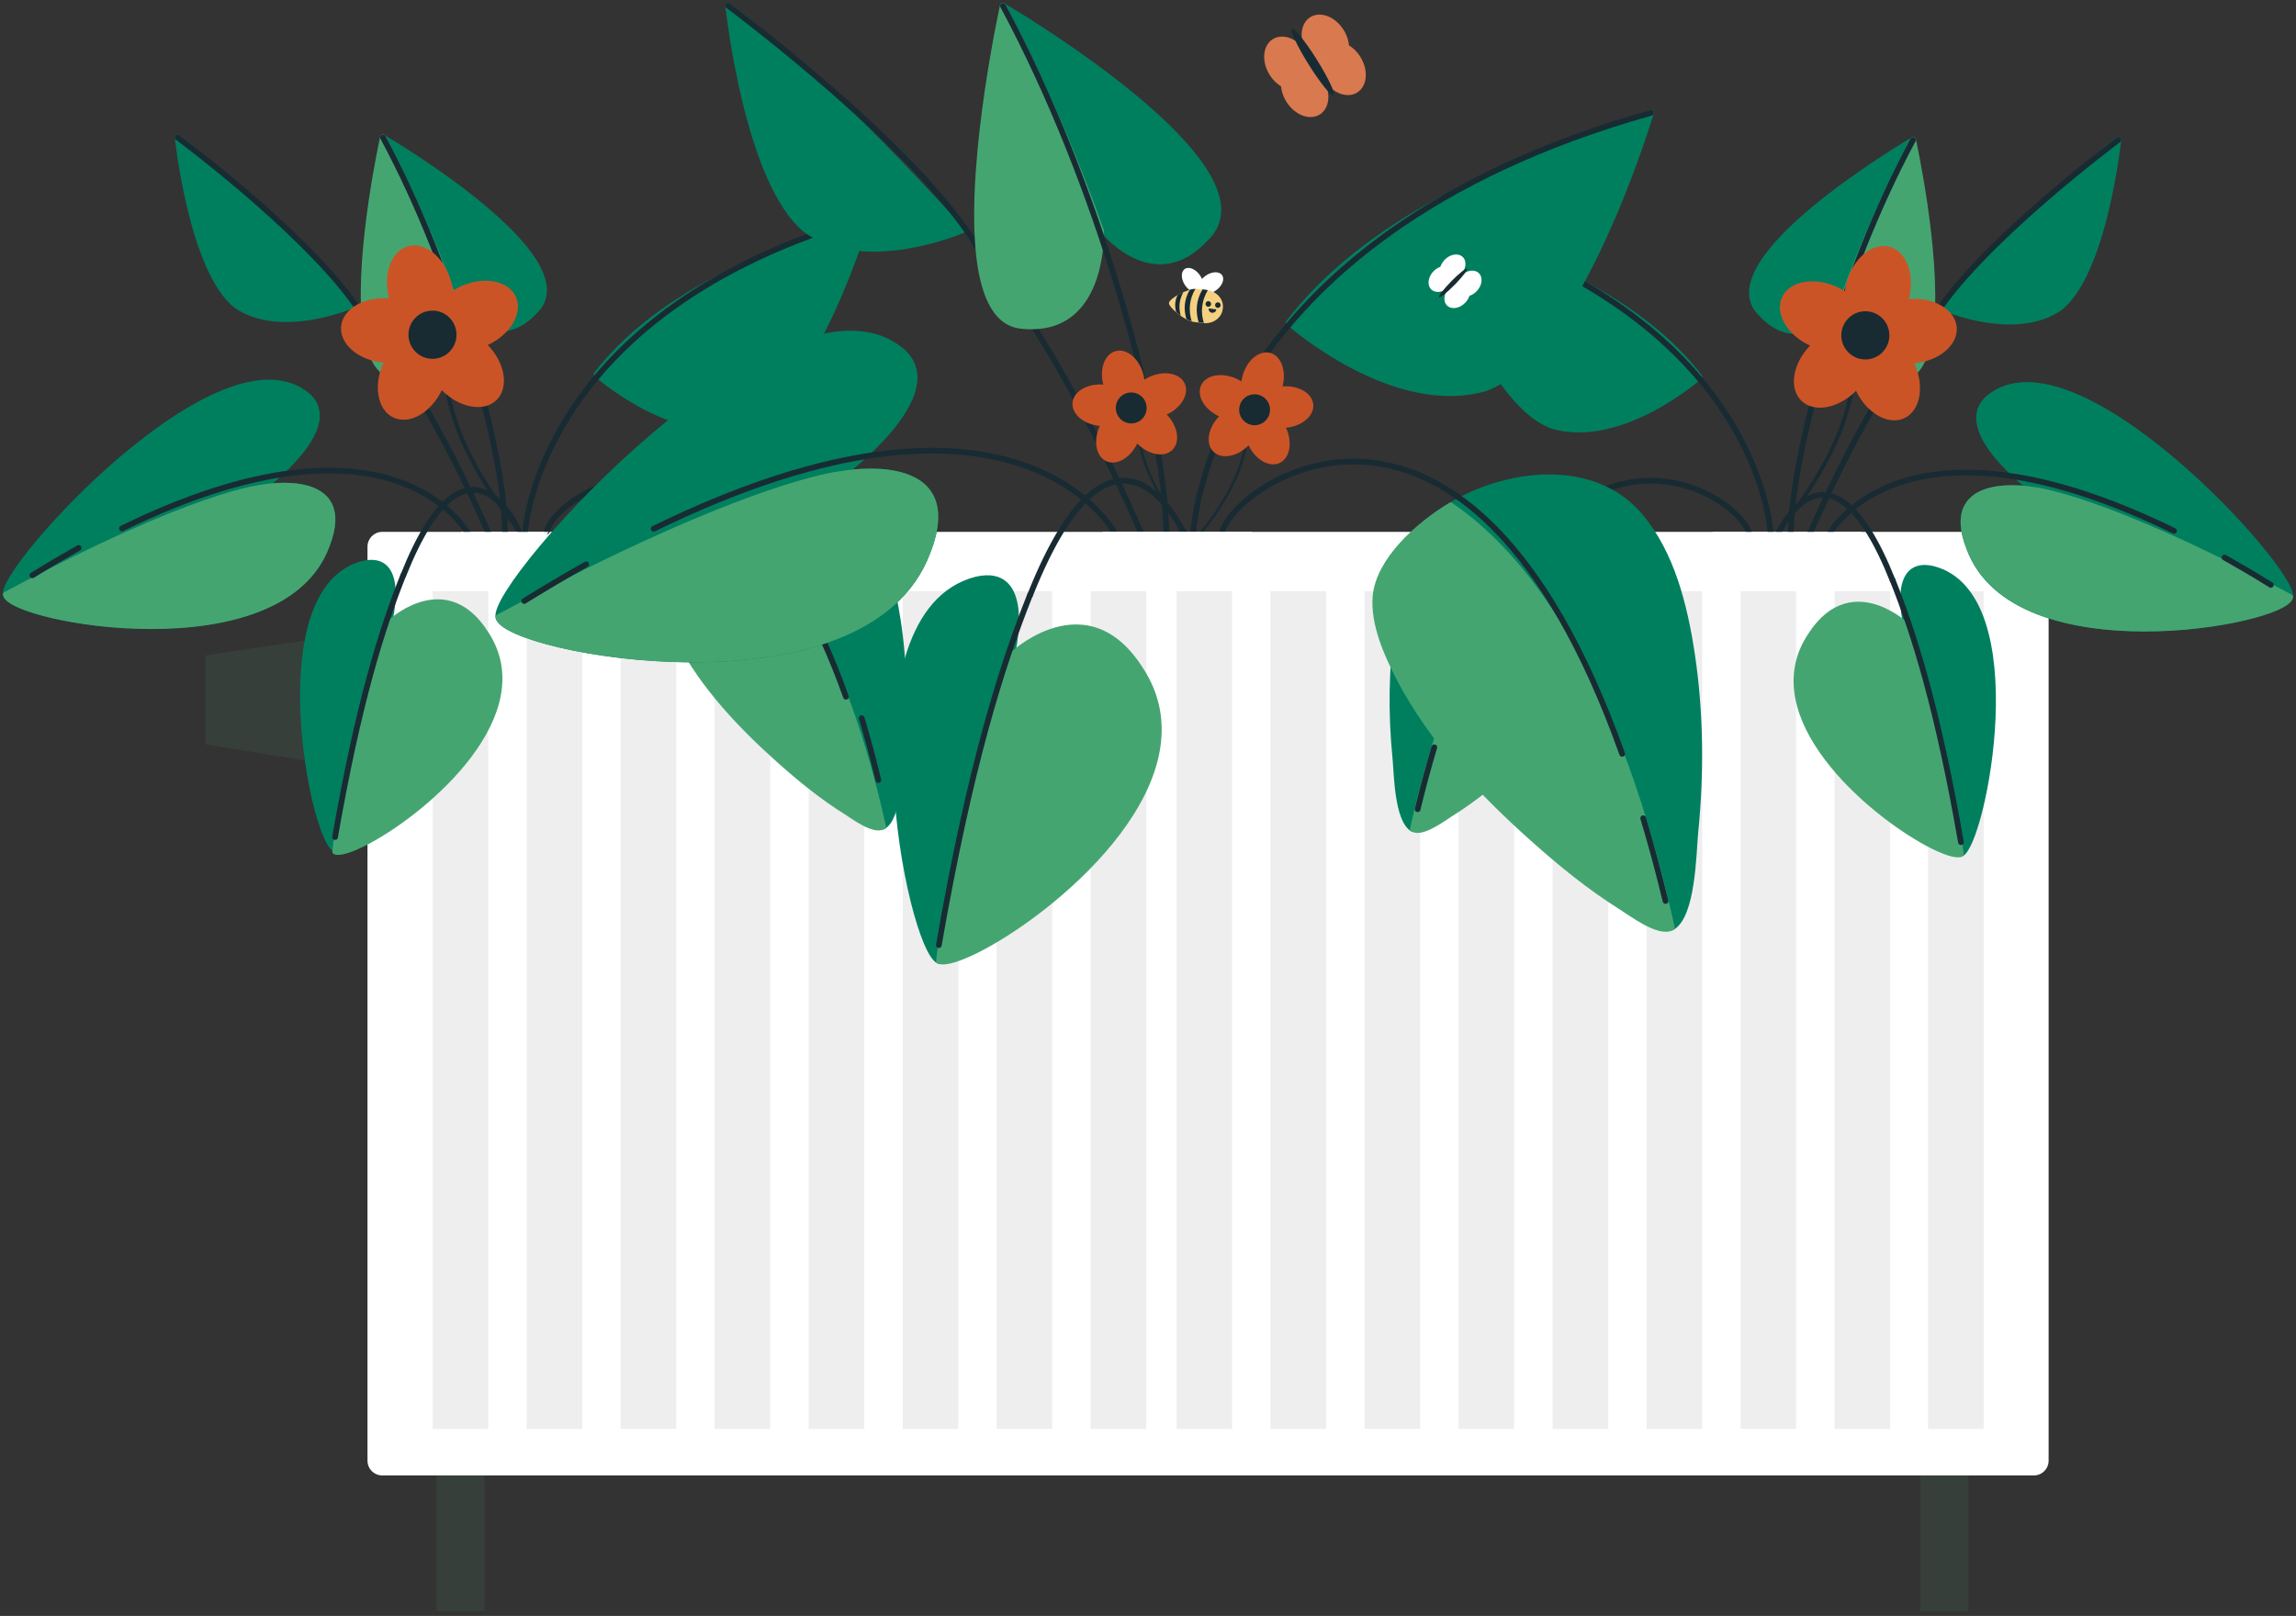 <svg width="402" height="283" viewBox="0 0 402 283" fill="none" xmlns="http://www.w3.org/2000/svg">
<rect x="0" y="0" width="402" height="283" fill="#333333" stroke="none"/>
<path d="M84.824 258.39H76.43V282.163H84.824V258.39Z" fill="#373F3B"/>
<path d="M344.629 258.39H336.234V282.163H344.629V258.39Z" fill="#373F3B"/>
<path d="M356.111 93.147H66.919C65.497 93.147 64.344 94.304 64.344 95.732V255.805C64.344 257.232 65.497 258.389 66.919 258.389H356.111C357.533 258.389 358.686 257.232 358.686 255.805V95.732C358.686 94.304 357.533 93.147 356.111 93.147Z" fill="white"/>
<path d="M85.489 103.538H75.758V250.244H85.489V103.538Z" fill="#EEEEEE"/>
<path d="M101.942 103.538H92.211V250.244H101.942V103.538Z" fill="#EEEEEE"/>
<path d="M118.403 103.538H108.672V250.244H118.403V103.538Z" fill="#EEEEEE"/>
<path d="M134.856 103.538H125.125V250.244H134.856V103.538Z" fill="#EEEEEE"/>
<path d="M151.325 103.538H141.594V250.244H151.325V103.538Z" fill="#EEEEEE"/>
<path d="M167.794 103.538H158.062V250.244H167.794V103.538Z" fill="#EEEEEE"/>
<path d="M184.231 103.538H174.5V250.244H184.231V103.538Z" fill="#EEEEEE"/>
<path d="M200.7 103.538H190.969V250.244H200.7V103.538Z" fill="#EEEEEE"/>
<path d="M215.731 103.538H206V250.244H215.731V103.538Z" fill="#EEEEEE"/>
<path d="M232.184 103.538H222.453V250.244H232.184V103.538Z" fill="#EEEEEE"/>
<path d="M248.645 103.538H238.914V250.244H248.645V103.538Z" fill="#EEEEEE"/>
<path d="M265.098 103.538H255.367V250.244H265.098V103.538Z" fill="#EEEEEE"/>
<path d="M281.575 103.538H271.844V250.244H281.575V103.538Z" fill="#EEEEEE"/>
<path d="M298.036 103.538H288.305V250.244H298.036V103.538Z" fill="#EEEEEE"/>
<path d="M314.473 103.538H304.742V250.244H314.473V103.538Z" fill="#EEEEEE"/>
<path d="M330.942 103.538H321.211V250.244H330.942V103.538Z" fill="#EEEEEE"/>
<path d="M347.309 103.538H337.578V250.244H347.309V103.538Z" fill="#EEEEEE"/>
<path d="M64.355 115.677H53.273V129.659H64.355V115.677Z" fill="#EEEEEE"/>
<path d="M36 130.358L53.276 133.152V112.186L36 114.784V130.358Z" fill="#373F3B"/>
<path d="M46.079 85.345C46.079 85.345 60.229 74.866 53.834 69.281C38.809 56.731 0.018 99.652 1.019 104.138C2.02 108.625 49.128 117.221 57.196 95.589C62.402 82.317 46.079 85.345 46.079 85.345Z" fill="#007F5F" stroke="#007F5F" stroke-linejoin="round"/>
<path d="M46.076 85.346C46.076 85.346 34.24 86.272 1.016 104.139C2.016 108.626 49.125 117.223 57.193 95.59C62.399 82.318 46.076 85.346 46.076 85.346Z" fill="#45A571" stroke="#45A571" stroke-linejoin="round"/>
<path d="M157.685 132.375C157.435 134.917 157.372 143.215 154.62 144.753C147.6 113.127 136.421 96.828 125.664 89.486C126.164 89.188 126.649 88.921 127.118 88.686C127.978 88.247 128.869 87.839 129.792 87.494C136.765 84.843 145.38 84.89 150.446 90.867C154.589 95.761 156.262 102.554 157.216 108.75C158.404 116.531 158.467 124.547 157.685 132.375Z" fill="#007F5F" stroke="#007F5F" stroke-linejoin="round"/>
<path d="M93.595 54.552C86.669 62.019 79.915 53.203 79.915 53.203V53.563C74.067 37.045 67.36 24.636 67.062 24.087C68.032 24.652 103.211 45.437 93.595 54.552Z" fill="#007F5F" stroke="#007F5F" stroke-linejoin="round"/>
<path d="M104.461 65.562C114.405 52.589 131.744 44.808 151.882 38.094C151.882 38.094 142.47 69.751 130.149 74.175C118.095 77.641 104.477 65.562 104.477 65.562H104.461Z" fill="#007F5F" stroke="#007F5F" stroke-linejoin="round"/>
<path d="M61.715 53.484C61.715 53.484 44.047 33.608 31.102 24.07C31.102 24.07 33.572 47.476 41.437 53.547C49.317 58.865 61.715 53.484 61.715 53.484Z" fill="#007F5F" stroke="#007F5F" stroke-linejoin="round"/>
<path d="M68.245 108.551C68.245 108.551 68.23 108.614 68.214 108.645C68.214 108.645 60.49 133.352 58.677 148.663C54.784 147 46.075 103.233 63.555 98.731C70.763 97.036 68.511 107.406 68.245 108.551Z" fill="#007F5F" stroke="#007F5F" stroke-linecap="round" stroke-linejoin="round"/>
<path d="M85.587 93.514C84.571 91.208 83.586 89.012 82.601 86.926C78.505 78.235 74.721 71.537 71.547 66.517" stroke="#182B33" stroke-linecap="round" stroke-linejoin="round"/>
<path d="M63.842 55.868C56.165 42.707 31.102 24.07 31.102 24.07" stroke="#182B33" stroke-linecap="round" stroke-linejoin="round"/>
<path d="M13.779 95.956C11.168 97.431 8.463 99.015 5.664 100.756" stroke="#182B33" stroke-linecap="round" stroke-linejoin="round"/>
<path d="M81.885 93.384C81.885 93.384 68.937 69.266 21.344 92.546" stroke="#182B33" stroke-linecap="round" stroke-linejoin="round"/>
<path d="M90.638 92.534C90.638 92.534 81.757 72.83 70.625 100.738" stroke="#182B33" stroke-linecap="round" stroke-linejoin="round"/>
<path d="M91.906 93.619C91.906 93.619 93.523 54.613 152.046 37.955" stroke="#182B33" stroke-linecap="round" stroke-linejoin="round"/>
<path d="M154.62 144.753C152.978 145.678 149.32 142.902 148.069 142.117C143.941 139.529 140.111 136.423 136.483 133.176C129.729 127.152 123.147 120.218 118.925 112.107C117.315 109.017 115.533 105.001 115.83 101.409C116.252 96.655 121.427 92.028 125.664 89.486C136.421 96.828 147.6 113.127 154.62 144.753Z" fill="#45A571" stroke="#45A571" stroke-linecap="round" stroke-linejoin="round"/>
<path d="M150.867 125.768C151.883 129.14 152.853 132.748 153.791 136.608" stroke="#182B33" stroke-linecap="round" stroke-linejoin="round"/>
<path d="M95.75 93.048C97.079 86.742 127.802 65.125 148.112 122.023" stroke="#182B33" stroke-linecap="round" stroke-linejoin="round"/>
<path d="M79.911 53.562C79.926 55.633 79.551 65.861 71.077 66.05C70.53 66.081 69.952 66.05 69.342 65.971C65.886 65.548 64.323 61.406 63.838 55.868C62.76 43.46 67.043 24.07 67.043 24.07H67.059C67.356 24.635 74.063 37.044 79.911 53.562Z" fill="#45A571" stroke="#45A571" stroke-linejoin="round"/>
<path d="M88.414 93.384C88.351 91.972 88.326 90.209 88.201 88.781C87.138 76.718 79.915 48.026 67.062 24.087" stroke="#182B33" stroke-linecap="round" stroke-linejoin="round"/>
<path d="M64.402 147.312C61.635 148.787 59.493 149.477 58.68 149.132C60.493 133.821 68.217 109.114 68.217 109.114C68.217 109.114 70.312 107.106 73.252 106.07C76.66 104.862 81.21 104.941 85.009 110.886C94.327 124.911 74.877 141.728 64.402 147.312Z" fill="#45A571" stroke="#45A571" stroke-linecap="round" stroke-linejoin="round"/>
<path d="M70.609 100.738C66.81 110.26 62.729 123.281 58.664 146.592" stroke="#182B33" stroke-linecap="round" stroke-linejoin="round"/>
<path d="M355.921 85.775C355.921 85.775 341.771 75.296 348.166 69.712C363.191 57.162 401.982 100.082 400.981 104.569C399.98 109.055 352.872 117.652 344.804 96.019C339.598 82.748 355.921 85.775 355.921 85.775Z" fill="#007F5F" stroke="#007F5F" stroke-linejoin="round"/>
<path d="M355.924 85.776C355.924 85.776 367.76 86.701 400.984 104.569C399.984 109.056 352.875 117.652 344.807 96.019C339.601 82.748 355.924 85.776 355.924 85.776Z" fill="#45A571" stroke="#45A571" stroke-linejoin="round"/>
<path d="M244.315 132.805C244.565 135.346 244.628 143.645 247.38 145.182C254.4 113.557 265.579 97.258 276.336 89.916C275.836 89.618 275.351 89.351 274.882 89.116C274.022 88.677 273.131 88.269 272.208 87.924C265.235 85.272 256.62 85.32 251.554 91.296C247.411 96.191 245.738 102.983 244.784 109.18C243.596 116.961 243.533 124.977 244.315 132.805Z" fill="#007F5F" stroke="#007F5F" stroke-linejoin="round"/>
<path d="M308.405 54.982C315.331 62.45 322.086 53.633 322.086 53.633V53.994C327.933 37.475 334.64 25.067 334.938 24.518C333.968 25.082 298.789 45.868 308.405 54.982Z" fill="#007F5F" stroke="#007F5F" stroke-linejoin="round"/>
<path d="M297.539 65.992C287.595 53.019 270.256 45.238 250.118 38.523C250.118 38.523 259.53 70.18 271.851 74.604C283.905 78.071 297.523 65.992 297.523 65.992H297.539Z" fill="#007F5F" stroke="#007F5F" stroke-linejoin="round"/>
<path d="M340.285 53.915C340.285 53.915 357.953 34.039 370.898 24.501C370.898 24.501 368.428 47.907 360.564 53.977C352.683 59.295 340.285 53.915 340.285 53.915Z" fill="#007F5F" stroke="#007F5F" stroke-linejoin="round"/>
<path d="M333.755 109.446C333.755 109.446 333.77 109.509 333.786 109.54C333.786 109.54 341.51 134.248 343.323 149.559C347.216 147.896 355.925 104.128 338.445 99.626C331.237 97.932 333.489 108.301 333.755 109.446Z" fill="#007F5F" stroke="#007F5F" stroke-linecap="round" stroke-linejoin="round"/>
<path d="M316.882 93.478C317.898 91.172 318.883 88.976 319.868 86.89C323.964 78.199 327.748 71.5 330.922 66.481" stroke="#182B33" stroke-linecap="round" stroke-linejoin="round"/>
<path d="M338.158 56.299C345.835 43.138 370.898 24.501 370.898 24.501" stroke="#182B33" stroke-linecap="round" stroke-linejoin="round"/>
<path d="M389.487 97.637C392.098 99.111 394.803 100.696 397.602 102.437" stroke="#182B33" stroke-linecap="round" stroke-linejoin="round"/>
<path d="M320.352 93.462C320.352 93.462 333.063 69.696 380.656 92.976" stroke="#182B33" stroke-linecap="round" stroke-linejoin="round"/>
<path d="M311.362 93.431C311.362 93.431 320.243 73.728 331.375 101.636" stroke="#182B33" stroke-linecap="round" stroke-linejoin="round"/>
<path d="M310.016 93.46C310.016 93.46 308.406 54.964 250.118 38.523" stroke="#182B33" stroke-linecap="round" stroke-linejoin="round"/>
<path d="M247.38 145.182C249.022 146.108 252.68 143.331 253.931 142.547C258.059 139.959 261.889 136.852 265.517 133.605C272.271 127.581 278.853 120.647 283.075 112.537C284.685 109.447 286.467 105.431 286.17 101.838C285.748 97.085 280.573 92.457 276.336 89.916C265.579 97.258 254.4 113.557 247.38 145.182Z" fill="#45A571" stroke="#45A571" stroke-linecap="round" stroke-linejoin="round"/>
<path d="M251.133 130.876C250.117 134.249 249.147 137.857 248.209 141.716" stroke="#182B33" stroke-linecap="round" stroke-linejoin="round"/>
<path d="M306.25 93.478C304.921 87.171 274.198 65.554 253.888 122.452" stroke="#182B33" stroke-linecap="round" stroke-linejoin="round"/>
<path d="M322.089 53.993C322.074 56.064 322.449 66.292 330.923 66.48C331.47 66.512 332.048 66.48 332.658 66.402C336.113 65.978 337.677 61.837 338.162 56.299C339.241 43.891 334.957 24.501 334.957 24.501H334.941C334.644 25.066 327.937 37.474 322.089 53.993Z" fill="#45A571" stroke="#45A571" stroke-linejoin="round"/>
<path d="M313.517 93.479C313.58 92.067 313.674 90.64 313.799 89.212C314.862 77.148 322.085 48.456 334.938 24.518" stroke="#182B33" stroke-linecap="round" stroke-linejoin="round"/>
<path d="M337.598 147.739C340.365 149.214 342.507 149.904 343.32 149.559C341.507 134.248 333.783 109.541 333.783 109.541C333.783 109.541 331.688 107.533 328.748 106.497C325.34 105.289 320.79 105.368 316.991 111.313C307.673 125.338 327.123 142.154 337.598 147.739Z" fill="#45A571" stroke="#45A571" stroke-linecap="round" stroke-linejoin="round"/>
<path d="M331.391 101.634C335.19 111.156 339.271 124.176 343.336 147.488" stroke="#182B33" stroke-linecap="round" stroke-linejoin="round"/>
<path d="M147.535 82.966C147.535 82.966 166.463 68.948 157.909 61.478C137.81 44.691 85.921 102.104 87.26 108.105C88.598 114.107 151.614 125.606 162.406 96.669C169.37 78.916 147.535 82.966 147.535 82.966Z" fill="#007F5F" stroke="#007F5F" stroke-linejoin="round"/>
<path d="M147.533 82.965C147.533 82.965 131.701 84.203 87.258 108.104C88.596 114.106 151.612 125.605 162.404 96.668C169.368 78.915 147.533 82.965 147.533 82.965Z" fill="#45A571" stroke="#45A571" stroke-linejoin="round"/>
<path d="M296.825 145.876C296.491 149.275 296.407 160.376 292.726 162.432C283.335 120.128 268.381 98.325 253.992 88.504C254.661 88.106 255.31 87.749 255.938 87.434C257.088 86.847 258.28 86.301 259.514 85.839C268.842 82.293 280.366 82.356 287.142 90.351C292.684 96.898 294.922 105.984 296.198 114.273C297.787 124.682 297.871 135.405 296.825 145.876Z" fill="#007F5F" stroke="#007F5F" stroke-linejoin="round"/>
<path d="M211.093 41.773C201.828 51.762 192.793 39.968 192.793 39.968V40.451C184.971 18.355 175.999 1.756 175.602 1.021C176.898 1.777 223.956 29.581 211.093 41.773Z" fill="#007F5F" stroke="#007F5F" stroke-linejoin="round"/>
<path d="M225.633 56.504C238.934 39.15 262.128 28.742 289.066 19.761C289.066 19.761 276.476 62.107 259.995 68.025C243.87 72.662 225.654 56.504 225.654 56.504H225.633Z" fill="#007F5F" stroke="#007F5F" stroke-linejoin="round"/>
<path d="M168.451 40.346C168.451 40.346 144.817 13.758 127.5 1C127.5 1 130.805 32.309 141.325 40.43C151.866 47.543 168.451 40.346 168.451 40.346Z" fill="#007F5F" stroke="#007F5F" stroke-linejoin="round"/>
<path d="M177.192 114.629C177.192 114.629 177.171 114.713 177.151 114.755C177.151 114.755 166.819 147.805 164.393 168.286C159.185 166.062 147.536 107.515 170.918 101.493C180.56 99.227 177.548 113.097 177.192 114.629Z" fill="#007F5F" stroke="#007F5F" stroke-linecap="round" stroke-linejoin="round"/>
<path d="M199.758 93.266C198.398 90.182 197.081 87.244 195.763 84.453C190.284 72.828 185.222 63.867 180.977 57.152" stroke="#182B33" stroke-linecap="round" stroke-linejoin="round"/>
<path d="M171.295 43.535C161.026 25.93 127.5 1 127.5 1" stroke="#182B33" stroke-linecap="round" stroke-linejoin="round"/>
<path d="M102.636 98.83C99.143 100.803 95.525 102.922 91.781 105.251" stroke="#182B33" stroke-linecap="round" stroke-linejoin="round"/>
<path d="M195.112 93.249C195.112 93.249 178.109 61.458 114.445 92.599" stroke="#182B33" stroke-linecap="round" stroke-linejoin="round"/>
<path d="M207.146 93.204C207.146 93.204 195.266 66.848 180.375 104.179" stroke="#182B33" stroke-linecap="round" stroke-linejoin="round"/>
<path d="M208.938 93.248C208.938 93.248 211.091 41.752 289.06 19.761" stroke="#182B33" stroke-linecap="round" stroke-linejoin="round"/>
<path d="M292.721 162.434C290.525 163.672 285.631 159.958 283.958 158.908C278.437 155.446 273.313 151.291 268.461 146.947C259.426 138.889 250.621 129.614 244.974 118.765C242.82 114.631 240.435 109.259 240.833 104.454C241.397 98.096 248.32 91.905 253.988 88.506C268.377 98.326 283.331 120.129 292.721 162.434Z" fill="#45A571" stroke="#45A571" stroke-linecap="round" stroke-linejoin="round"/>
<path d="M287.703 143.294C289.063 147.806 290.359 152.632 291.614 157.794" stroke="#182B33" stroke-linecap="round" stroke-linejoin="round"/>
<path d="M213.977 93.27C215.754 84.835 256.851 55.918 284.019 132.029" stroke="#182B33" stroke-linecap="round" stroke-linejoin="round"/>
<path d="M192.795 40.451C192.816 43.221 192.314 56.902 180.979 57.154C180.247 57.196 179.473 57.154 178.657 57.049C174.035 56.483 171.944 50.943 171.296 43.535C169.852 26.937 175.583 1 175.583 1H175.604C176.001 1.755 184.973 18.354 192.795 40.451Z" fill="#45A571" stroke="#45A571" stroke-linejoin="round"/>
<path d="M204.255 93.269C204.171 91.38 204.045 89.471 203.878 87.561C202.456 71.424 192.793 33.044 175.602 1.021" stroke="#182B33" stroke-linecap="round" stroke-linejoin="round"/>
<path d="M172.045 165.854C168.343 167.826 165.478 168.749 164.391 168.288C166.817 147.807 177.148 114.757 177.148 114.757C177.148 114.757 179.951 112.071 183.883 110.686C188.442 109.07 194.528 109.175 199.61 117.128C212.075 135.888 186.058 158.383 172.045 165.854Z" fill="#45A571" stroke="#45A571" stroke-linecap="round" stroke-linejoin="round"/>
<path d="M180.353 104.182C175.271 116.919 169.813 134.336 164.375 165.519" stroke="#182B33" stroke-linecap="round" stroke-linejoin="round"/>
<path fill-rule="evenodd" clip-rule="evenodd" d="M327.265 59.709C327.383 59.86 327.357 60.078 327.206 60.196C326.214 60.974 325.769 62.076 325.423 63.706C325.289 64.334 325.172 65.027 325.042 65.8C325.003 66.03 324.963 66.268 324.921 66.514C324.739 67.577 324.521 68.769 324.204 70.098C322.931 75.429 320.068 82.923 311.544 93.354C311.422 93.502 311.204 93.524 311.056 93.403C310.909 93.281 310.887 93.062 311.008 92.914C319.471 82.558 322.284 75.158 323.531 69.936C323.843 68.628 324.058 67.453 324.239 66.396C324.28 66.157 324.319 65.923 324.358 65.694C324.488 64.918 324.608 64.205 324.745 63.561C325.101 61.89 325.589 60.583 326.78 59.649C326.93 59.531 327.148 59.557 327.265 59.709Z" fill="#182B33"/>
<path d="M334.185 52.474C335.347 48.187 333.855 44.047 330.852 43.227C327.848 42.407 324.471 45.217 323.308 49.504C322.146 53.791 323.638 57.931 326.641 58.751C329.645 59.571 333.022 56.761 334.185 52.474Z" fill="#CB5427"/>
<path d="M335.099 63.633C339.51 63.246 342.867 60.411 342.596 57.3C342.326 54.189 338.531 51.98 334.12 52.366C329.709 52.752 326.352 55.587 326.623 58.699C326.893 61.81 330.688 64.019 335.099 63.633Z" fill="#CB5427"/>
<path d="M333.442 73.229C336.259 71.899 337.013 67.562 335.128 63.543C333.243 59.523 329.431 57.343 326.615 58.672C323.799 60.002 323.044 64.339 324.929 68.358C326.815 72.378 330.626 74.558 333.442 73.229Z" fill="#CB5427"/>
<path d="M325.014 68.397C328.122 65.233 328.845 60.891 326.629 58.699C324.412 56.507 320.096 57.294 316.987 60.457C313.879 63.621 313.156 67.963 315.373 70.155C317.589 72.347 321.906 71.56 325.014 68.397Z" fill="#CB5427"/>
<path d="M326.603 58.723C327.887 55.879 325.66 52.086 321.627 50.252C317.594 48.419 313.283 49.238 311.998 52.082C310.713 54.926 312.941 58.719 316.974 60.553C321.007 62.387 325.318 61.568 326.603 58.723Z" fill="#CB5427"/>
<path d="M326.598 62.95C328.921 62.95 330.805 61.06 330.805 58.729C330.805 56.398 328.921 54.508 326.598 54.508C324.274 54.508 322.391 56.398 322.391 58.729C322.391 61.06 324.274 62.95 326.598 62.95Z" fill="#182B33"/>
<path fill-rule="evenodd" clip-rule="evenodd" d="M75.198 59.609C75.078 59.763 75.105 59.986 75.259 60.107C76.274 60.901 76.728 62.026 77.083 63.69C77.22 64.331 77.339 65.038 77.472 65.827C77.512 66.063 77.553 66.305 77.596 66.556C77.782 67.641 78.005 68.858 78.329 70.216C79.632 75.658 82.56 83.308 91.278 93.957C91.402 94.109 91.626 94.131 91.777 94.007C91.928 93.882 91.95 93.659 91.826 93.508C83.17 82.935 80.294 75.381 79.018 70.05C78.698 68.715 78.479 67.515 78.293 66.436C78.252 66.192 78.211 65.953 78.172 65.72C78.038 64.927 77.916 64.2 77.776 63.542C77.412 61.836 76.913 60.502 75.695 59.548C75.541 59.427 75.319 59.455 75.198 59.609Z" fill="#182B33"/>
<path d="M68.136 52.364C66.973 48.077 68.465 43.937 71.469 43.117C74.472 42.297 77.849 45.107 79.012 49.394C80.175 53.68 78.683 57.82 75.679 58.64C72.676 59.46 69.299 56.65 68.136 52.364Z" fill="#CB5427"/>
<path d="M67.221 63.522C62.81 63.136 59.453 60.301 59.724 57.19C59.995 54.079 63.79 51.87 68.201 52.256C72.612 52.642 75.968 55.477 75.698 58.588C75.427 61.7 71.632 63.908 67.221 63.522Z" fill="#CB5427"/>
<path d="M68.878 73.118C66.062 71.789 65.307 67.452 67.192 63.432C69.078 59.413 72.889 57.232 75.705 58.562C78.522 59.892 79.276 64.228 77.391 68.248C75.506 72.268 71.694 74.448 68.878 73.118Z" fill="#CB5427"/>
<path d="M77.306 68.286C74.198 65.123 73.475 60.781 75.692 58.589C77.908 56.396 82.225 57.184 85.333 60.347C88.441 63.511 89.164 67.852 86.948 70.045C84.731 72.237 80.415 71.45 77.306 68.286Z" fill="#CB5427"/>
<path d="M75.718 58.613C74.433 55.769 76.661 51.976 80.693 50.142C84.726 48.308 89.037 49.127 90.322 51.972C91.607 54.816 89.379 58.609 85.346 60.443C81.314 62.276 77.003 61.457 75.718 58.613Z" fill="#CB5427"/>
<path d="M75.723 62.84C73.399 62.84 71.516 60.95 71.516 58.619C71.516 56.287 73.399 54.398 75.723 54.398C78.046 54.398 79.93 56.287 79.93 58.619C79.93 60.95 78.046 62.84 75.723 62.84Z" fill="#182B33"/>
<path fill-rule="evenodd" clip-rule="evenodd" d="M220.098 72.392C220.174 72.489 220.157 72.629 220.06 72.705C219.423 73.205 219.138 73.912 218.915 74.959C218.829 75.362 218.754 75.807 218.671 76.303C218.646 76.451 218.62 76.604 218.593 76.762C218.476 77.444 218.336 78.21 218.132 79.063C217.315 82.486 215.477 87.298 210.004 93.996C209.926 94.091 209.786 94.105 209.691 94.027C209.596 93.948 209.582 93.808 209.66 93.713C215.094 87.063 216.899 82.312 217.7 78.959C217.901 78.119 218.039 77.365 218.155 76.686C218.181 76.532 218.207 76.382 218.231 76.236C218.315 75.737 218.392 75.28 218.48 74.866C218.708 73.793 219.022 72.954 219.786 72.354C219.883 72.278 220.023 72.295 220.098 72.392Z" fill="#182B33"/>
<path d="M224.538 67.745C225.285 64.992 224.327 62.334 222.398 61.807C220.47 61.281 218.301 63.085 217.555 65.838C216.808 68.59 217.766 71.248 219.695 71.775C221.623 72.301 223.792 70.497 224.538 67.745Z" fill="#CB5427"/>
<path d="M225.124 74.91C227.957 74.662 230.112 72.842 229.938 70.844C229.764 68.846 227.328 67.428 224.495 67.676C221.663 67.924 219.508 69.744 219.682 71.742C219.855 73.74 222.292 75.158 225.124 74.91Z" fill="#CB5427"/>
<path d="M224.056 81.072C225.865 80.218 226.349 77.434 225.139 74.853C223.928 72.272 221.481 70.872 219.673 71.725C217.864 72.579 217.38 75.364 218.59 77.945C219.801 80.526 222.248 81.926 224.056 81.072Z" fill="#CB5427"/>
<path d="M218.642 77.969C220.638 75.938 221.102 73.15 219.679 71.743C218.256 70.335 215.484 70.841 213.489 72.872C211.493 74.903 211.029 77.691 212.452 79.099C213.875 80.506 216.647 80.001 218.642 77.969Z" fill="#CB5427"/>
<path d="M219.668 71.757C220.493 69.931 219.062 67.496 216.473 66.318C213.884 65.141 211.116 65.666 210.291 67.493C209.466 69.319 210.896 71.754 213.485 72.932C216.075 74.109 218.843 73.583 219.668 71.757Z" fill="#CB5427"/>
<path d="M219.662 74.471C221.154 74.471 222.363 73.258 222.363 71.761C222.363 70.264 221.154 69.051 219.662 69.051C218.17 69.051 216.961 70.264 216.961 71.761C216.961 73.258 218.17 74.471 219.662 74.471Z" fill="#182B33"/>
<path fill-rule="evenodd" clip-rule="evenodd" d="M197.636 72.074C197.56 72.171 197.578 72.311 197.674 72.387C198.311 72.887 198.597 73.594 198.819 74.641C198.905 75.044 198.98 75.489 199.064 75.985C199.088 76.133 199.114 76.286 199.141 76.443C199.258 77.126 199.398 77.891 199.602 78.745C200.419 82.168 202.258 86.98 207.731 93.677C207.809 93.772 207.949 93.786 208.044 93.708C208.139 93.63 208.152 93.49 208.075 93.394C202.641 86.745 200.835 81.994 200.034 78.641C199.834 77.801 199.696 77.046 199.579 76.368C199.553 76.214 199.528 76.064 199.503 75.917C199.419 75.419 199.342 74.961 199.254 74.547C199.026 73.475 198.713 72.635 197.948 72.036C197.851 71.96 197.712 71.977 197.636 72.074Z" fill="#182B33"/>
<path d="M193.188 67.425C192.442 64.673 193.4 62.015 195.328 61.488C197.257 60.962 199.425 62.766 200.172 65.518C200.918 68.271 199.96 70.929 198.032 71.455C196.103 71.982 193.935 70.178 193.188 67.425Z" fill="#CB5427"/>
<path d="M192.602 74.594C189.77 74.346 187.615 72.525 187.789 70.528C187.962 68.53 190.399 67.112 193.231 67.36C196.063 67.608 198.219 69.428 198.045 71.426C197.871 73.423 195.434 74.842 192.602 74.594Z" fill="#CB5427"/>
<path d="M193.67 80.754C191.862 79.9 191.377 77.115 192.588 74.534C193.798 71.953 196.246 70.553 198.054 71.407C199.862 72.261 200.347 75.045 199.136 77.626C197.926 80.207 195.478 81.607 193.67 80.754Z" fill="#CB5427"/>
<path d="M199.084 77.651C197.088 75.62 196.624 72.832 198.047 71.424C199.47 70.017 202.242 70.522 204.238 72.553C206.234 74.585 206.698 77.373 205.275 78.78C203.852 80.188 201.08 79.682 199.084 77.651Z" fill="#CB5427"/>
<path d="M198.059 71.44C197.234 69.613 198.664 67.178 201.254 66.001C203.843 64.823 206.611 65.349 207.436 67.175C208.261 69.002 206.831 71.437 204.241 72.615C201.652 73.792 198.884 73.266 198.059 71.44Z" fill="#CB5427"/>
<path d="M198.064 74.153C196.572 74.153 195.363 72.94 195.363 71.443C195.363 69.946 196.572 68.732 198.064 68.732C199.556 68.732 200.766 69.946 200.766 71.443C200.766 72.94 199.556 74.153 198.064 74.153Z" fill="#182B33"/>
<path d="M212.887 50.869C213.984 50.103 214.471 48.904 213.976 48.191C213.481 47.477 212.191 47.519 211.095 48.285C209.998 49.05 209.511 50.249 210.006 50.963C210.501 51.677 211.791 51.635 212.887 50.869Z" fill="white"/>
<path d="M210.192 51.099C210.903 50.602 210.861 49.307 210.098 48.207C209.335 47.107 208.14 46.618 207.428 47.114C206.717 47.611 206.759 48.906 207.522 50.006C208.285 51.106 209.48 51.595 210.192 51.099Z" fill="white"/>
<path d="M209.7 50.61L211.335 50.807C213.034 51.004 214.277 52.414 214.113 53.956L214.08 54.12C213.917 55.661 212.381 56.776 210.681 56.579L209.047 56.383C207.347 56.186 204.569 53.726 204.667 53.07C204.732 52.25 208.001 50.414 209.7 50.61Z" fill="#F6D081"/>
<path d="M209.866 56.449L210.683 56.547C210.716 56.547 210.748 56.547 210.781 56.547C210.193 54.678 210.356 52.743 211.467 50.808C211.435 50.808 211.369 50.808 211.337 50.775L210.552 50.677C209.441 52.513 209.277 54.448 209.866 56.449Z" fill="#182B33"/>
<path d="M207.733 55.889C208.06 56.053 208.354 56.184 208.648 56.283C208.06 54.348 208.223 52.413 209.302 50.576C209.008 50.576 208.648 50.642 208.321 50.74C207.308 52.478 207.21 54.184 207.733 55.889Z" fill="#182B33"/>
<path d="M205.94 54.644C206.201 54.907 206.397 55.038 206.724 55.267C206.299 53.693 206.528 52.414 207.182 51.168C206.822 51.332 206.528 51.463 206.201 51.66C205.645 52.644 205.678 53.825 205.94 54.644Z" fill="#182B33"/>
<path d="M213.233 53.924C213.504 53.924 213.723 53.703 213.723 53.432C213.723 53.16 213.504 52.94 213.233 52.94C212.962 52.94 212.742 53.16 212.742 53.432C212.742 53.703 212.962 53.924 213.233 53.924Z" fill="#182B33"/>
<path d="M211.561 53.727C211.832 53.727 212.052 53.506 212.052 53.234C212.052 52.963 211.832 52.742 211.561 52.742C211.29 52.742 211.07 52.963 211.07 53.234C211.07 53.506 211.29 53.727 211.561 53.727Z" fill="#182B33"/>
<path d="M212.969 54.185C212.936 54.546 212.609 54.808 212.217 54.775C211.824 54.742 211.595 54.414 211.628 54.02" fill="#182B33"/>
<path d="M255.7 48.196C256.689 47.19 256.875 45.766 256.117 45.016C255.359 44.266 253.942 44.473 252.954 45.479C251.965 46.485 251.779 47.909 252.537 48.659C253.296 49.409 254.712 49.202 255.7 48.196Z" fill="white"/>
<path d="M253.747 50.212C254.736 49.205 254.922 47.782 254.164 47.032C253.405 46.281 251.989 46.489 251.001 47.495C250.012 48.501 249.826 49.925 250.584 50.675C251.343 51.425 252.759 51.218 253.747 50.212Z" fill="white"/>
<path d="M258.521 51.027C259.509 50.021 259.696 48.597 258.937 47.847C258.179 47.097 256.763 47.304 255.774 48.31C254.786 49.316 254.599 50.74 255.358 51.49C256.116 52.24 257.532 52.033 258.521 51.027Z" fill="white"/>
<path d="M256.521 53.043C257.509 52.036 257.696 50.613 256.937 49.863C256.179 49.112 254.763 49.32 253.774 50.326C252.786 51.332 252.599 52.756 253.358 53.506C254.116 54.256 255.532 54.049 256.521 53.043Z" fill="white"/>
<path d="M254.709 49.859C256.065 48.479 257.029 47.227 256.862 47.061C256.694 46.896 255.46 47.881 254.104 49.261C252.748 50.641 251.784 51.894 251.951 52.059C252.118 52.224 253.353 51.24 254.709 49.859Z" fill="#182B33"/>
<rect x="193.078" y="93.147" width="26.107" height="7.484" fill="white"/>
<rect x="193.078" y="93.147" width="26.107" height="7.484" fill="white"/>
<rect x="299.836" y="93.147" width="26.107" height="7.484" fill="white"/>
<path d="M80.719 93.147H96.103L92.84 96.656L80.719 95.954V93.147Z" fill="white"/>
<path d="M231.792 13.978C233.258 16.317 235.875 17.311 237.638 16.199C239.401 15.086 239.642 12.289 238.177 9.95C236.711 7.612 234.094 6.617 232.331 7.73C230.568 8.842 230.327 11.639 231.792 13.978Z" fill="#D9794F"/>
<path d="M228.862 9.262C230.328 11.601 232.945 12.595 234.708 11.483C236.471 10.371 236.713 7.573 235.247 5.234C233.782 2.896 231.165 1.902 229.401 3.014C227.638 4.126 227.397 6.923 228.862 9.262Z" fill="#D9794F"/>
<path d="M225.237 17.828C226.703 20.167 229.32 21.161 231.083 20.049C232.846 18.937 233.088 16.14 231.622 13.801C230.157 11.462 227.54 10.468 225.776 11.58C224.013 12.692 223.772 15.49 225.237 17.828Z" fill="#D9794F"/>
<path d="M222.3 13.112C223.765 15.45 226.383 16.445 228.146 15.332C229.909 14.22 230.15 11.423 228.685 9.084C227.219 6.745 224.602 5.751 222.839 6.863C221.076 7.976 220.835 10.773 222.3 13.112Z" fill="#D9794F"/>
<path d="M229.139 11.31C231.15 14.518 233.094 16.92 233.483 16.675C233.871 16.43 232.556 13.63 230.546 10.422C228.536 7.214 226.591 4.812 226.203 5.057C225.814 5.302 227.129 8.101 229.139 11.31Z" fill="#182B33"/>
</svg>
